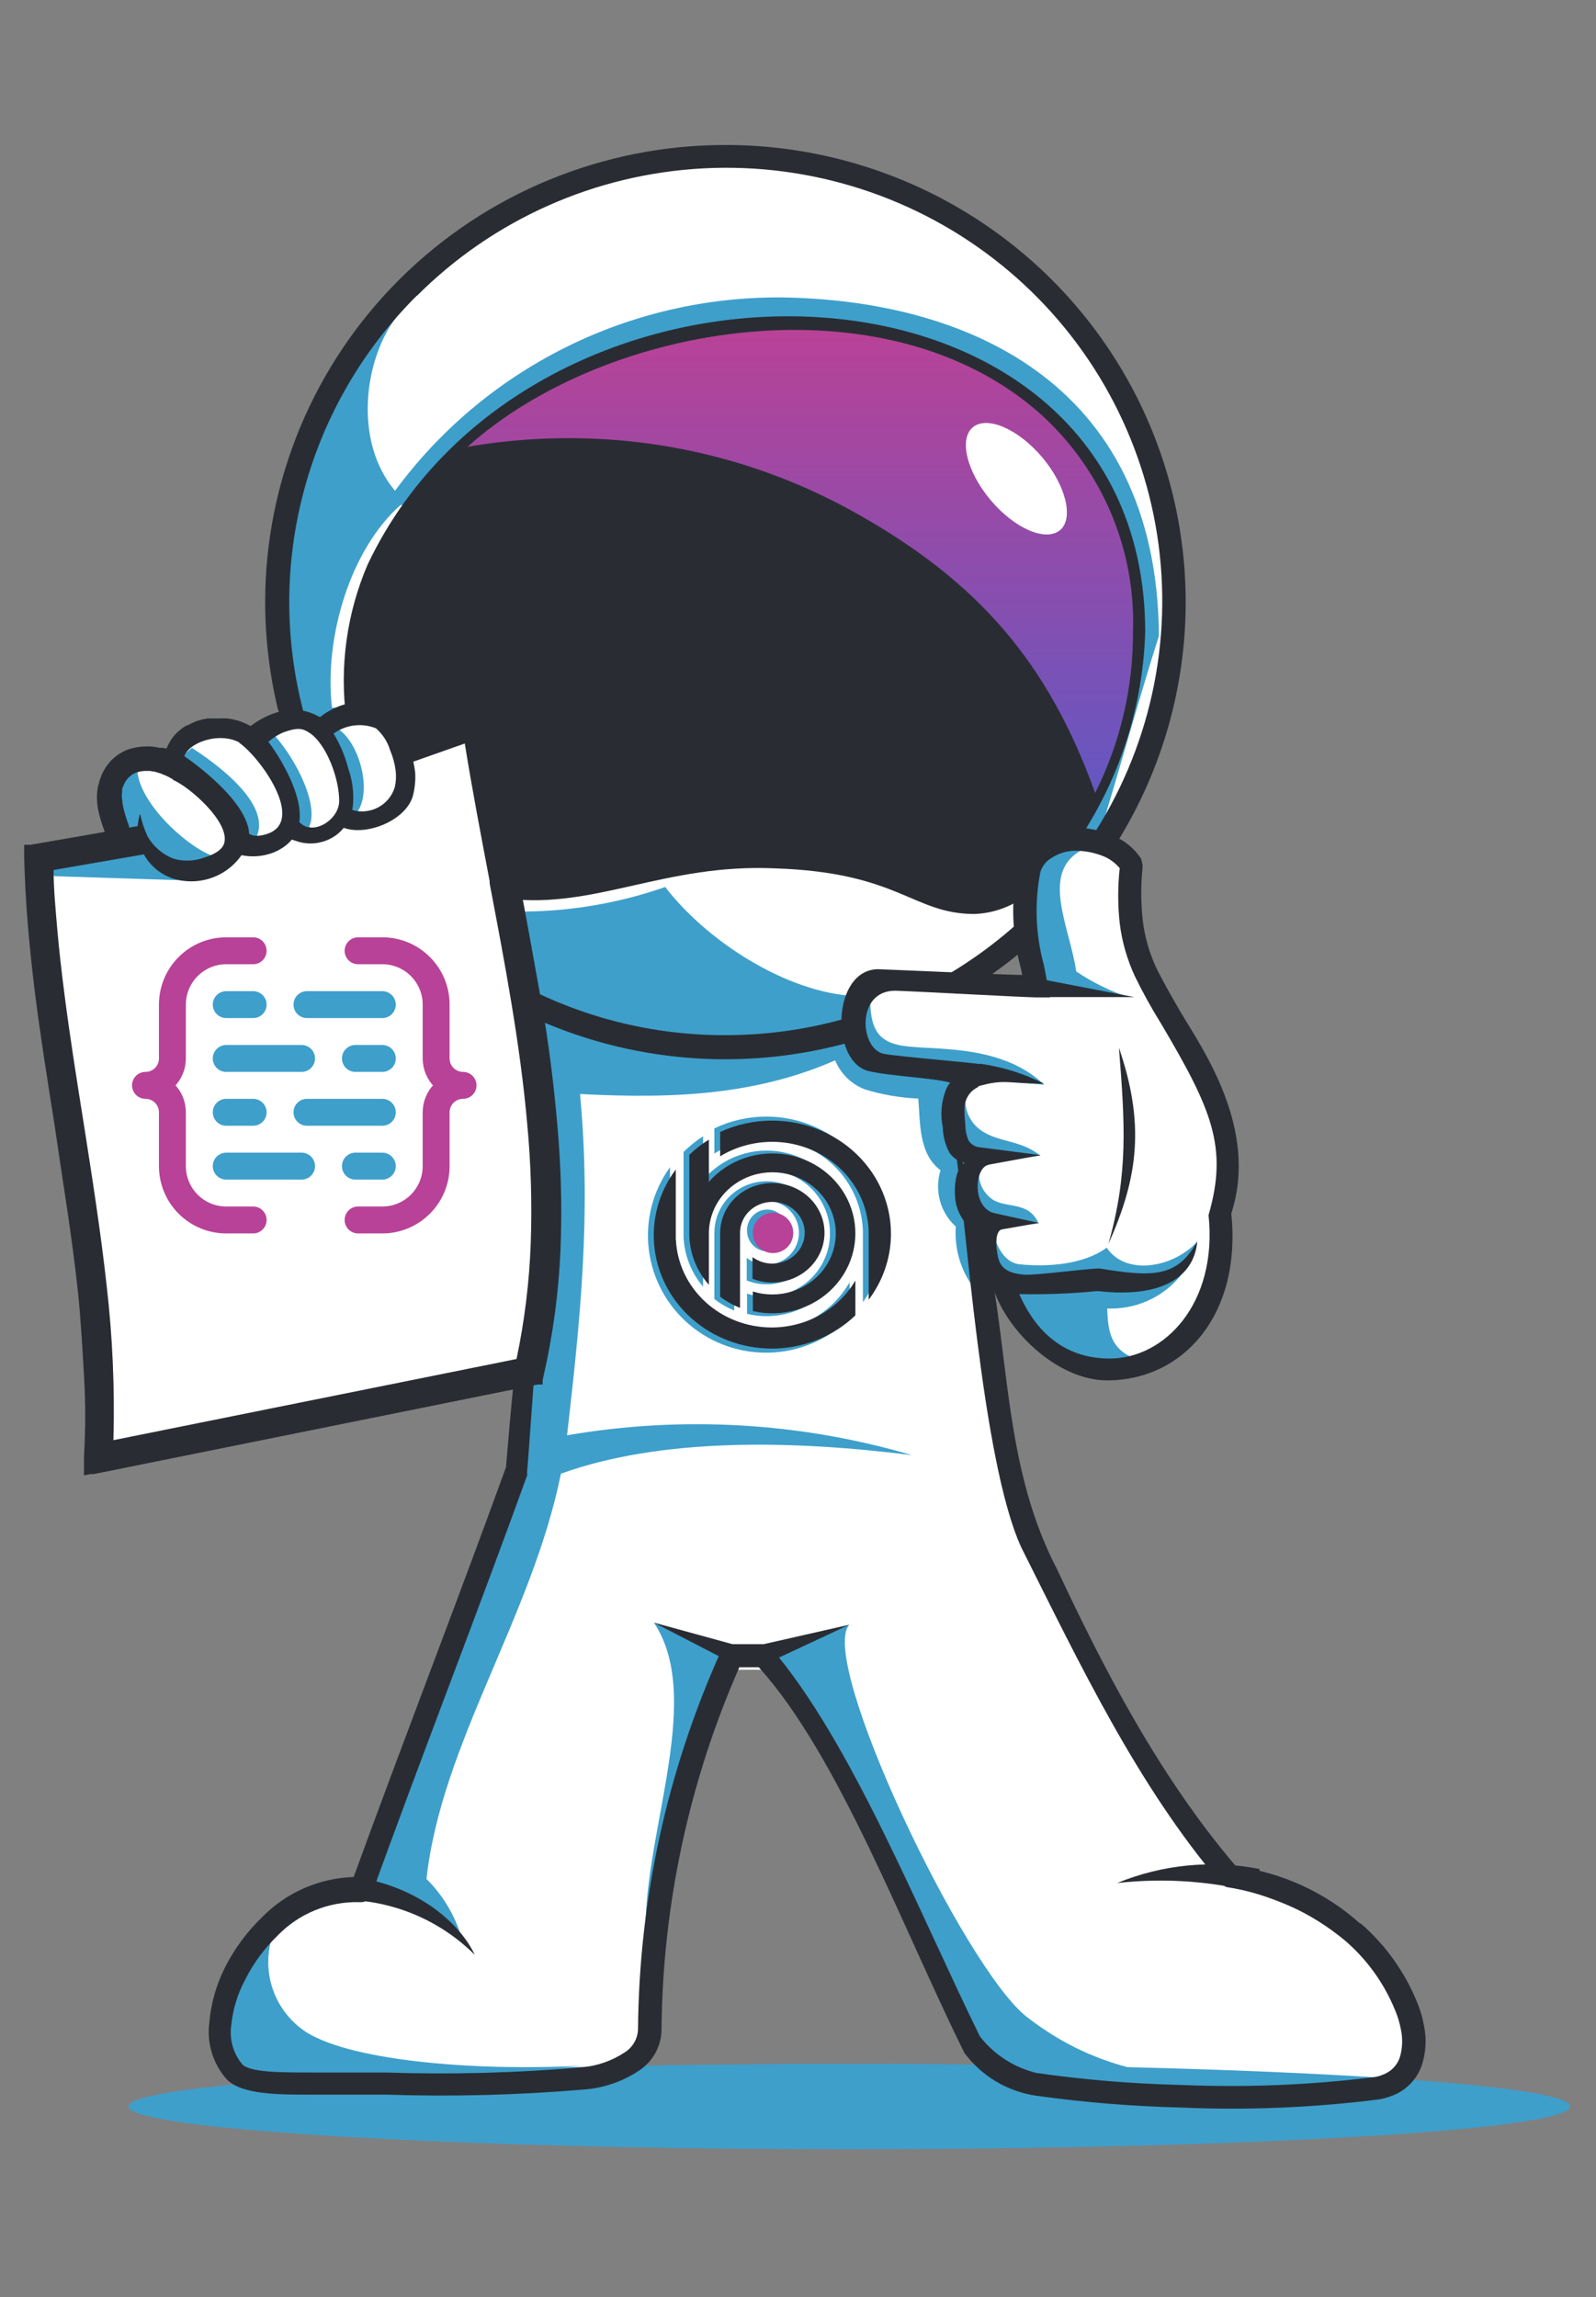 <svg width="278" height="400" viewBox="0 0 278 400" fill="none" xmlns="http://www.w3.org/2000/svg">
<rect x="0" y="0" width="278" height="400" fill="#808080" stroke="none"/>
<path d="M91.659 240.429C96.642 221.693 93.735 190.101 91.659 176.646C124.546 187.609 143.067 183.374 148.216 179.885C148.814 184.071 151.953 185.948 153.448 186.363L167.899 188.606C162.318 196.18 166.736 201.894 169.643 203.804C165.856 204.601 168.895 211.611 170.889 215.016C170.49 237.738 176.868 261.358 180.107 270.327C186.884 289.263 204.856 316.752 212.995 328.13C231.532 332.515 240.485 341.418 242.644 345.322C250.218 355.288 245.8 362.43 242.644 364.755C230.884 368.542 201.7 367.33 188.578 366.25C173.629 365.852 168.397 358.61 167.65 355.038C153.498 320.357 138.997 297.734 133.516 290.758H127.536C117.172 309.095 113.418 341.252 112.836 355.038C112.637 364.407 100.794 365.42 94.898 364.755H44.818C34.055 361.168 38.506 348.976 42.078 343.328C48.655 331.967 58.937 330.123 63.255 330.622L90.164 255.876L91.659 240.429Z" fill="white"/>
<path d="M133.64 217.895C135.588 217.895 137.167 216.268 137.167 214.26C137.167 212.252 135.588 210.625 133.64 210.625C131.692 210.625 130.112 212.252 130.112 214.26C130.112 216.268 131.692 217.895 133.64 217.895Z" fill="#3E9FCB"/>
<path d="M133.481 194.438C130.346 194.435 127.251 195.136 124.433 196.489V200.87C126.944 199.29 129.836 198.395 132.813 198.278C135.791 198.161 138.746 198.825 141.377 200.203C144.009 201.581 146.221 203.623 147.789 206.121C149.358 208.618 150.225 211.482 150.302 214.418V214.418V226.741C152.522 223.692 153.845 220.098 154.127 216.355C154.408 212.612 153.638 208.864 151.899 205.525C150.16 202.186 147.521 199.385 144.272 197.428C141.022 195.472 137.288 194.437 133.481 194.438V194.438Z" fill="#3E9FCB"/>
<path d="M133.413 231.745C129.119 231.744 124.99 230.103 121.882 227.161C118.774 224.219 116.927 220.201 116.723 215.943H116.704V203.248C113.699 207.417 112.383 212.557 113.019 217.644C113.654 222.732 116.194 227.397 120.134 230.711C124.074 234.025 129.126 235.747 134.286 235.534C139.445 235.321 144.335 233.189 147.985 229.562V223.278C146.532 225.847 144.416 227.985 141.856 229.473C139.295 230.961 136.381 231.745 133.413 231.745Z" fill="#3E9FCB"/>
<path d="M133.53 220.226C132.274 220.227 131.054 219.812 130.065 219.047V222.971C131.868 223.703 133.861 223.844 135.75 223.372C137.64 222.901 139.326 221.842 140.56 220.353C141.794 218.863 142.51 217.021 142.603 215.099C142.696 213.177 142.161 211.276 141.077 209.677C139.993 208.078 138.417 206.866 136.581 206.218C134.746 205.571 132.748 205.523 130.883 206.082C129.018 206.641 127.384 207.777 126.223 209.322C125.062 210.867 124.434 212.74 124.433 214.665V226.204C125.49 227.025 126.655 227.7 127.898 228.21V214.659C127.898 213.559 128.228 212.484 128.847 211.57C129.466 210.655 130.346 209.942 131.375 209.521C132.404 209.101 133.537 208.99 134.629 209.205C135.722 209.42 136.725 209.949 137.513 210.727C138.301 211.505 138.837 212.496 139.055 213.574C139.272 214.653 139.16 215.771 138.734 216.787C138.308 217.804 137.586 218.672 136.66 219.283C135.733 219.894 134.644 220.22 133.53 220.22V220.226Z" fill="#3E9FCB"/>
<path d="M122.469 224.058V214.77C122.47 212.444 123.209 210.178 124.58 208.297C125.952 206.416 127.886 205.015 130.104 204.296C132.323 203.578 134.713 203.577 136.932 204.295C139.151 205.013 141.085 206.413 142.457 208.293C143.829 210.174 144.57 212.44 144.572 214.766C144.574 217.091 143.838 219.358 142.468 221.241C141.099 223.125 139.168 224.528 136.95 225.249C134.732 225.971 132.342 225.975 130.123 225.26V228.783C132.626 229.388 135.245 229.314 137.711 228.571C140.176 227.828 142.397 226.442 144.145 224.556C145.893 222.67 147.104 220.353 147.653 217.844C148.202 215.335 148.068 212.726 147.267 210.285C146.465 207.845 145.025 205.663 143.093 203.963C141.162 202.264 138.811 201.11 136.283 200.621C133.755 200.131 131.141 200.323 128.713 201.178C126.284 202.033 124.128 203.519 122.469 205.482V200.773V197.863C121.237 198.654 120.095 199.573 119.061 200.607V215.203C119.157 218.454 120.359 221.577 122.469 224.058V224.058Z" fill="#3E9FCB"/>
<path d="M134.648 218.205C136.597 218.205 138.176 216.634 138.176 214.695C138.176 212.757 136.597 211.186 134.648 211.186C132.7 211.186 131.121 212.757 131.121 214.695C131.121 216.634 132.7 218.205 134.648 218.205Z" fill="#B84297"/>
<path d="M134.489 195.139C131.354 195.136 128.259 195.813 125.44 197.12V201.35C127.952 199.824 130.844 198.96 133.821 198.847C136.798 198.733 139.754 199.375 142.385 200.705C145.016 202.036 147.229 204.008 148.797 206.419C150.365 208.831 151.232 211.595 151.31 214.43V214.43V226.329C153.529 223.384 154.853 219.914 155.135 216.3C155.416 212.686 154.645 209.068 152.907 205.844C151.168 202.62 148.529 199.915 145.279 198.026C142.03 196.138 138.296 195.138 134.489 195.139V195.139Z" fill="#292D33"/>
<path d="M134.422 231.159C130.128 231.158 125.999 229.574 122.891 226.733C119.783 223.892 117.936 220.013 117.732 215.902H117.712V203.645C114.707 207.67 113.392 212.632 114.028 217.545C114.663 222.457 117.203 226.961 121.143 230.161C125.083 233.361 130.135 235.023 135.294 234.818C140.454 234.612 145.344 232.554 148.994 229.051V222.984C147.541 225.464 145.425 227.529 142.864 228.965C140.303 230.402 137.39 231.159 134.422 231.159Z" fill="#292D33"/>
<path d="M134.538 220.037C133.282 220.038 132.062 219.637 131.073 218.899V222.688C132.876 223.395 134.869 223.53 136.758 223.075C138.648 222.62 140.334 221.598 141.568 220.16C142.802 218.722 143.518 216.943 143.611 215.088C143.704 213.232 143.169 211.396 142.085 209.853C141.001 208.309 139.425 207.138 137.589 206.513C135.754 205.888 133.756 205.842 131.891 206.381C130.026 206.921 128.392 208.017 127.231 209.509C126.069 211.002 125.442 212.81 125.44 214.668V225.809C126.497 226.603 127.663 227.254 128.906 227.746V214.663C128.906 213.601 129.236 212.563 129.855 211.68C130.474 210.797 131.353 210.108 132.383 209.702C133.412 209.296 134.544 209.189 135.637 209.397C136.73 209.604 137.733 210.115 138.521 210.866C139.309 211.617 139.845 212.574 140.062 213.615C140.28 214.657 140.168 215.736 139.742 216.717C139.316 217.699 138.594 218.537 137.667 219.127C136.741 219.717 135.652 220.032 134.538 220.032V220.037Z" fill="#292D33"/>
<path d="M123.478 223.737V214.769C123.479 212.524 124.219 210.336 125.59 208.519C126.962 206.703 128.895 205.351 131.114 204.657C133.333 203.963 135.723 203.962 137.941 204.655C140.16 205.349 142.095 206.7 143.467 208.516C144.839 210.332 145.579 212.519 145.581 214.765C145.583 217.011 144.847 219.199 143.478 221.017C142.109 222.836 140.177 224.19 137.96 224.887C135.742 225.584 133.352 225.588 131.132 224.897V228.299C133.636 228.883 136.255 228.812 138.72 228.094C141.186 227.377 143.407 226.038 145.155 224.217C146.903 222.397 148.114 220.159 148.663 217.737C149.211 215.315 149.078 212.795 148.277 210.439C147.475 208.083 146.034 205.976 144.103 204.335C142.172 202.695 139.821 201.58 137.293 201.108C134.765 200.635 132.151 200.821 129.722 201.646C127.294 202.471 125.138 203.906 123.478 205.801V201.254V198.445C122.247 199.208 121.105 200.097 120.07 201.094V215.187C120.167 218.326 121.369 221.341 123.478 223.737V223.737Z" fill="#292D33"/>
<path d="M168.895 202.81C164.709 198.225 167.151 191.266 168.895 188.359L149.96 184.871C147.368 175.104 151.039 172.164 153.199 171.915H180.107C176.718 162.946 178.695 154.392 180.107 151.236C186.684 142.864 193.644 147.747 196.302 151.236C195.903 159.607 198.295 167.513 199.541 170.42L212.247 194.09C215.237 200.667 213.493 209.122 212.247 212.527C214.44 228.472 204.69 236.777 199.541 238.937C187.183 244.119 178.114 233.123 175.124 226.977C170.539 222.393 170.39 216.928 170.888 214.769C167.101 213.573 167.981 206.298 168.895 202.81Z" fill="white"/>
<path d="M13.425 204.303C16.415 220.05 16.996 245.579 16.913 256.376L92.904 239.932C97.489 226.777 94.814 192.593 92.904 177.146C124.198 187.311 142.984 182.71 148.465 179.139C148.664 173.16 151.372 171.831 152.701 171.914H167.4L178.612 164.439C177.616 158.659 179.027 153.726 179.858 151.982C181.054 145.803 188.661 146.584 192.316 147.746C195.305 144.358 201.202 128.396 203.776 120.838C207.564 86.356 195.554 65.609 189.077 59.547C168.547 30.446 138.333 26.161 125.792 27.656C99.881 24.666 75.796 44.183 66.993 54.315C56.229 64.281 50.383 86.206 48.805 95.923C47.409 102.501 49.386 118.43 50.549 125.572C48.157 126.17 45.732 128.811 44.818 130.057C43.024 127.665 38.59 127.399 36.596 127.565C32.012 128.163 30.035 131.967 29.62 133.794C27.029 132 23.059 133.212 21.398 134.043C16.814 135.239 19.488 143.677 21.398 147.746L6.947 150.487C6.449 154.972 9.688 184.621 13.425 204.303Z" fill="white"/>
<path fill-rule="evenodd" clip-rule="evenodd" d="M147.928 374.255C217.051 374.255 273.492 370.9 273.492 366.807C273.492 362.713 217.104 359.385 147.928 359.385C78.752 359.385 22.364 362.792 22.364 366.807C22.364 370.821 78.779 374.255 147.928 374.255Z" fill="#3E9FCB"/>
<path fill-rule="evenodd" clip-rule="evenodd" d="M187.94 146.211C187.94 146.871 187.94 147.532 188.073 148.218C181.267 152.286 186.398 161.636 187.461 169.163C190.019 170.881 192.777 172.282 195.676 173.336C185.467 172.412 166.246 171.302 155.558 171.038L150.082 173.891L151.597 174.815C151.73 179.305 153.192 181.154 156.303 181.92C161.168 183.135 173.902 181.234 181.878 188.893L171.563 187.942L167.575 190.372C167.788 190.821 167.974 191.27 168.16 191.719C168.172 192.712 168.419 193.689 168.881 194.569C169.343 195.45 170.006 196.211 170.819 196.79C173.796 198.956 177.757 198.454 181.214 201.227L172.228 202.443L170.101 203.605L170.5 204.608C170.537 205.399 170.746 206.172 171.113 206.874C171.48 207.576 171.997 208.191 172.626 208.676C174.993 210.577 179.166 208.966 180.895 213.034L174.168 213.615L172.414 215.411L173.504 216.282C174.408 218.475 175.737 219.98 177.651 220.165C182.623 220.667 188.844 220.165 192.778 217.26C196.075 222.225 204.343 220.773 208.49 216.256C207.507 218.237 206.55 220.218 205.593 222.199C204.057 224.058 202.106 225.536 199.896 226.517C197.686 227.498 195.277 227.955 192.858 227.851C192.991 231.311 193.257 234.401 196.819 236.197L193.337 238.838L184.803 235.827L178.076 230.545L174.78 223.229C172.866 222.912 171.084 223.916 169.144 223.599C167.169 220.645 166.235 217.125 166.485 213.588C165.153 212.373 164.196 210.807 163.725 209.072C163.254 207.337 163.29 205.505 163.826 203.789C159.945 200.858 160.317 195.364 159.945 191.297C156.777 191.167 153.64 190.625 150.614 189.685C149.46 189.239 148.41 188.563 147.528 187.701C146.646 186.838 145.95 185.806 145.482 184.667C146.307 182.581 147.157 180.494 147.981 178.434C148.354 176.427 148.699 174.419 149.045 172.412L153.857 169.374L180.443 170.22L178.768 157.014C179.034 154.901 179.273 152.788 179.512 150.701L183.447 147.426L187.94 146.211Z" fill="#3E9FCB"/>
<path fill-rule="evenodd" clip-rule="evenodd" d="M183.26 146.214H191.236C194.772 134.962 198.281 121.968 201.87 110.716C201.551 66.185 167.707 52.187 136.017 51.79C122.931 51.715 110.014 54.729 98.329 60.584C86.644 66.438 76.527 74.966 68.809 85.466C61.444 76.724 63.492 62.382 69.101 55.145C46.477 68.166 45.041 110.003 53.15 125.745L54.266 127.039L60.275 125.137H65.911L70.191 130.261L82.128 123.5C84.875 137.973 87.623 152.438 90.37 166.895C90.822 169.536 91.3 172.177 91.752 174.818C112.409 184.3 148.433 185.515 150.028 173.471C138.383 173.471 123.735 164.65 115.865 154.455C108.021 157.199 99.776 158.644 91.46 158.733C88.801 159.235 87.047 154.296 91.46 153.108C95.66 148.459 105.603 143.89 104.433 143.124C100.02 137.841 93.799 118.376 83.511 115.734C74.578 113.436 64.901 123.658 57.829 123.235C56.42 111.139 60.966 95.688 69.792 87.922C100.446 94.261 124.639 106.068 155.292 112.406L183.26 146.214Z" fill="#3E9FCB"/>
<path fill-rule="evenodd" clip-rule="evenodd" d="M27.682 149.961L34.222 153.369L9.498 152.576L7.185 150.146L25.236 146.211L27.682 149.961Z" fill="#3E9FCB"/>
<path fill-rule="evenodd" clip-rule="evenodd" d="M44.749 337.092L47.195 338.016C46.428 340.964 46.608 344.076 47.709 346.918C48.81 349.759 50.777 352.187 53.336 353.863C61.764 359.146 84.361 360.651 101.429 359.701L77.077 362.051L50.225 362.421L40.814 361.365C39.83 358.723 38.873 356.082 37.89 353.441L41 342.48L44.749 337.092Z" fill="#3E9FCB"/>
<path fill-rule="evenodd" clip-rule="evenodd" d="M126.314 182.477L148.646 179.599V182.425L149.736 182.583C134.157 190.824 117.833 191.378 101.031 190.507C103.025 211.636 101.031 230.125 98.772 249.934C118.801 246.483 139.361 247.667 158.855 253.394C137.985 250.753 115.148 250.33 97.708 256.616C92.63 281.629 76.865 303.657 74.286 327.19C77.009 329.887 79.041 333.193 80.215 336.83L70.032 331.099L63.227 328.616C72.088 304.158 80.95 279.71 89.812 255.269L91.567 238.973L95.635 220.168L92.976 183.323C92.577 180.681 92.152 177.829 91.726 175.082L101.988 178.436L126.314 182.477Z" fill="#3E9FCB"/>
<path fill-rule="evenodd" clip-rule="evenodd" d="M125.756 287.411L113.898 282.551C122.353 295.202 112.941 317.204 112.463 334.53L126.819 289.233L125.756 287.411Z" fill="#3E9FCB"/>
<path fill-rule="evenodd" clip-rule="evenodd" d="M135.327 286.912L147.928 282.924C142.398 289.104 167.921 342.747 178.9 351.252C191.529 361.025 203.545 361.817 218.965 363.058L185.813 363.93L170.473 356.667L154.016 322.542C148.488 310.889 141.977 299.721 134.556 289.157C134.822 288.418 135.061 287.678 135.327 286.912Z" fill="#3E9FCB"/>
<path fill-rule="evenodd" clip-rule="evenodd" d="M89.439 241.008C89.014 245.049 88.456 251.573 88.137 255.482C83.936 267.104 79.31 279.385 74.684 291.693C70.058 304.001 65.459 316.23 61.604 326.848C55.575 327.041 49.857 329.55 45.653 333.847C43.038 336.369 40.864 339.306 39.219 342.537C37.685 345.564 36.746 348.854 36.454 352.23C36.227 353.998 36.382 355.794 36.909 357.497C37.436 359.201 38.324 360.773 39.512 362.108C42.17 364.749 48.338 364.749 54.293 364.749H56.394C60.514 364.749 63.864 364.749 67.24 364.749C78.769 365.129 90.309 364.829 101.802 363.851C105.228 363.585 108.526 362.438 111.373 360.523C112.571 359.726 113.551 358.644 114.224 357.376C114.897 356.108 115.242 354.694 115.227 353.26C115.44 331.588 120.051 310.18 128.786 290.32H132.163C146.093 305.692 157.366 336.092 167.973 357.46C169.455 359.464 171.322 361.157 173.467 362.441C175.612 363.724 177.992 364.571 180.469 364.934C188.832 366.102 197.256 366.79 205.698 366.994C217.239 367.501 228.801 367.024 240.26 365.568C241.098 365.417 241.918 365.178 242.706 364.855C243.868 364.382 244.915 363.665 245.773 362.754C246.631 361.842 247.28 360.757 247.677 359.573C248.394 357.335 248.513 354.95 248.023 352.653C247.754 351.182 247.317 349.746 246.72 348.374C244.578 343.22 241.266 338.629 237.043 334.956H236.91C230.892 329.551 223.364 326.088 215.322 325.025C201.79 309.178 192.007 290.082 184.164 273.337C172.068 250.147 177.518 225.135 166.245 198.881C168.186 210.925 170.898 254.479 177.943 269.56C188.125 289.844 198.068 310.816 212.664 327.984C212.664 327.984 213.488 328.565 213.568 328.591C221.211 329.763 228.384 332.997 234.305 337.941V337.941C238.09 341.2 241.05 345.299 242.945 349.906C243.427 351.016 243.784 352.177 244.008 353.366C244.365 354.993 244.301 356.683 243.822 358.278C243.599 358.939 243.233 359.543 242.751 360.049C242.269 360.556 241.682 360.952 241.031 361.21C240.523 361.438 239.986 361.598 239.436 361.686C228.239 363.081 216.945 363.54 205.672 363.059C197.254 362.861 188.856 362.165 180.522 360.972C176.613 360.016 173.146 357.772 170.685 354.607C160.051 332.976 148.273 303.262 134.396 287.071C134.209 286.851 133.977 286.674 133.716 286.551C133.455 286.428 133.17 286.362 132.88 286.358H127.377C127.003 286.362 126.637 286.471 126.322 286.672C126.007 286.873 125.756 287.157 125.596 287.494C116.251 308.206 111.327 330.616 111.133 353.313C111.117 354.118 110.903 354.908 110.509 355.612C110.115 356.317 109.553 356.915 108.874 357.354C106.608 358.866 103.99 359.775 101.27 359.995C89.92 360.974 78.52 361.274 67.134 360.893C63.146 360.893 59.158 360.893 56.234 360.893H54.107C49.003 360.893 43.659 360.893 42.223 359.493C41.433 358.553 40.851 357.458 40.517 356.279C40.182 355.1 40.102 353.864 40.283 352.653C40.566 349.881 41.388 347.19 42.702 344.729C44.129 341.89 46.025 339.31 48.311 337.096C50.154 335.176 52.381 333.662 54.849 332.652C57.318 331.642 59.972 331.158 62.641 331.232C63.082 331.276 63.526 331.173 63.901 330.939C64.277 330.704 64.563 330.352 64.715 329.938C68.915 318.238 73.594 305.85 78.247 293.463C83.059 280.679 87.871 267.869 91.805 256.961C91.833 256.786 91.833 256.608 91.805 256.433C92.071 253.448 92.55 246.238 92.975 240.586L89.439 241.008Z" fill="#292D33"/>
<path fill-rule="evenodd" clip-rule="evenodd" d="M127.563 286.301H133.04L147.928 282.921L132.216 290.263H128.813L113.898 282.551L127.563 286.301Z" fill="#292D33"/>
<path fill-rule="evenodd" clip-rule="evenodd" d="M61.605 326.848L60.648 330.836C68.96 331.137 76.848 334.564 82.714 340.424C79.656 334.032 71.627 328.142 61.605 326.848Z" fill="#292D33"/>
<path fill-rule="evenodd" clip-rule="evenodd" d="M219.364 325.448C219.603 326.953 219.869 328.432 220.108 329.911C211.811 327.613 203.144 326.931 194.586 327.904C202.422 324.679 211.041 323.825 219.364 325.448V325.448Z" fill="#292D33"/>
<path fill-rule="evenodd" clip-rule="evenodd" d="M71.973 140.456L71.415 137.947L71.84 135.57L71.229 132.849L68.517 131.132L63.758 124.582L59.664 124.529L56.341 127.118L53.204 125.85L48.285 125.823L43.686 129.204L38.103 126.88L32.015 128.887L30.021 133.43L24.252 132.374L21.035 133.166L18.775 137.63L20.37 145.765L20.158 147.059L25.05 146.214L25.794 145.976L27.602 149.198L33.318 151.575L40.655 146.98L43.899 147.693L48.365 145.474L50.944 142.516L55.331 143.784L60.541 142.146L61.552 142.674L67.932 142.463L71.973 140.456Z" fill="white"/>
<path fill-rule="evenodd" clip-rule="evenodd" d="M20.663 133.878L20.025 135.172L19.095 139.319C19.706 141.96 20.291 144.39 20.876 146.925L25.023 146.212L25.794 145.948L27.602 149.197L33.318 151.574L41.294 146.608L43.952 147.691L48.445 145.473L50.918 143.228L54.932 145.869C56.74 144.469 55.118 144.786 53.842 143.994C55.544 140.349 51.875 132.584 47.648 127.856C46.185 128.199 46.425 127.856 44.989 128.252C44.989 128.78 44.989 129.335 45.122 129.863L49.349 138.975C49.349 140.454 49.349 141.907 49.535 143.386L46.531 146.397C45.6 146.397 45.228 146.397 44.325 146.397C47.674 141.115 39.885 134.406 33.424 130.233L30.526 132.61C31.324 133.904 32.148 135.251 32.972 136.493L39.566 142.911C39.938 144.02 40.283 145.129 40.629 146.239L38.928 148.537L36.801 148.959C31.909 146.978 23.907 139.345 23.907 133.772L20.796 133.904L20.663 133.878ZM59.877 142.33L60.276 137.285C58.761 134.195 57.245 131.104 55.703 128.014C56.102 127.143 56.474 126.245 56.846 125.373C58.282 125.373 57.032 126.72 58.468 126.694C62.536 128.78 65.141 138.13 61.924 141.801C61.924 142.171 62.509 143.228 62.429 143.598L59.877 142.33Z" fill="#3E9FCB"/>
<path fill-rule="evenodd" clip-rule="evenodd" d="M80.959 129.47L70.325 133.22L68.463 128.492L82.288 123.712L83.777 123.183L84.202 123.025L85.186 122.682L85.319 123.712V124.161L85.558 125.719C85.877 127.99 86.249 130.236 86.621 132.481C86.994 134.726 87.419 137.076 87.791 139.189C88.536 143.257 89.36 147.562 90.184 151.867L90.317 152.659C91.699 159.896 92.975 167.107 94.278 174.318C95.581 181.528 96.458 188.791 97.096 196.028C97.738 203.247 97.916 210.498 97.628 217.739C97.31 225.066 96.331 232.35 94.704 239.503L94.517 240.322V240.533V241.088H93.959H93.72L92.896 241.246L17.871 256.38L16.196 256.697H15.744L14.628 256.908V255.799V255.324V253.66C14.893 248.958 14.92 244.204 14.628 239.476C14.335 234.749 14.096 229.942 13.591 225.108C12.581 215.494 10.932 205.801 9.523 196.055C8.274 188.131 7.024 180.366 6.067 172.733C5.588 168.824 5.163 164.809 4.844 161.006C4.525 157.202 4.312 153.082 4.206 149.279V147.113H4.95H5.243L6.359 146.928L24.384 143.785H24.517L25.182 146.294C26.113 146.532 27.336 148.117 26.565 148.592H26.113L9.337 151.497C9.337 154.878 9.683 158.312 9.975 161.772C10.268 165.232 10.72 169.167 11.198 172.891C12.155 180.392 13.351 187.92 14.548 195.421C16.037 204.903 17.525 214.358 18.562 223.735C19.608 232.71 20.008 241.749 19.759 250.781L89.971 236.65C91.37 230.024 92.197 223.29 92.444 216.524C92.691 209.581 92.486 202.629 91.832 195.711C90.609 181.766 87.951 167.82 85.292 153.848V153.452C83.777 145.449 82.235 137.446 80.959 129.47Z" fill="#292D33"/>
<path fill-rule="evenodd" clip-rule="evenodd" d="M57.75 142.857C58.398 143.462 59.168 143.921 60.01 144.204C64.025 145.551 70.644 142.831 71.894 138.684C72.256 137.333 72.399 135.933 72.319 134.537C71.851 130.699 70.365 127.053 68.012 123.972C64.663 121.041 59.159 122.097 55.756 124.871L55.358 124.686C54.526 124.235 53.629 123.915 52.699 123.735C51.755 123.603 50.798 123.603 49.854 123.735C48.844 123.846 47.857 124.114 46.93 124.527C45.881 124.958 44.889 125.517 43.979 126.191L43.633 126.429L43.288 126.244C42.97 126.072 42.642 125.922 42.304 125.795C41.96 125.644 41.604 125.521 41.241 125.425C40.724 125.292 40.2 125.186 39.672 125.108C39.132 125.069 38.59 125.069 38.05 125.108H37.333H36.721H36.11L35.179 125.293L34.275 125.557L33.345 125.953L32.627 126.323H32.467L31.67 126.851L30.952 127.459C30.684 127.704 30.435 127.969 30.208 128.251V128.251C29.998 128.522 29.802 128.805 29.623 129.096C29.542 129.223 29.47 129.355 29.41 129.493C29.332 129.607 29.27 129.732 29.224 129.862L28.985 130.364L28.453 130.232H28.16H27.868C27.394 130.127 26.915 130.048 26.432 129.994C25.972 129.968 25.51 129.968 25.05 129.994C24.594 130.005 24.14 130.058 23.694 130.153C23.262 130.227 22.835 130.333 22.418 130.47C21.965 130.629 21.528 130.833 21.115 131.077C20.697 131.308 20.305 131.582 19.945 131.896L19.759 132.055C19.46 132.304 19.193 132.587 18.962 132.9C18.648 133.268 18.372 133.666 18.138 134.088V134.088C18.007 134.3 17.892 134.521 17.792 134.749L17.526 135.409L17.287 136.096C17.287 136.36 17.154 136.598 17.101 136.835C16.939 137.554 16.868 138.291 16.888 139.027C16.902 139.746 16.982 140.462 17.127 141.167C17.351 142.189 17.644 143.195 18.005 144.178L18.35 145.181V145.419V145.895L18.164 146.291L18.005 146.687L17.819 147.11L17.42 148.14L18.51 147.955L21.966 147.374H22.285L22.418 147.083L22.578 146.766L22.95 146V145.763L22.764 145.208V144.917L22.471 144.125V143.834C22.075 142.8 21.746 141.742 21.488 140.665V140.665C21.381 140.195 21.31 139.719 21.275 139.239C21.194 138.784 21.194 138.32 21.275 137.865C21.275 137.707 21.275 137.575 21.275 137.416L21.434 136.967L21.594 136.597L21.78 136.228C21.888 136.018 22.022 135.823 22.179 135.647C22.317 135.469 22.478 135.309 22.657 135.171C22.817 135.018 22.996 134.885 23.189 134.775C23.385 134.67 23.589 134.581 23.8 134.511C24.272 134.352 24.765 134.263 25.263 134.247H26.087L26.938 134.379L27.576 134.564C27.805 134.619 28.028 134.699 28.24 134.801L28.905 135.066L29.57 135.409L31.776 136.624L32.707 137.152V133.534C32.707 133.243 31.883 132.741 31.936 132.477C31.936 129.519 38.157 127.195 41.852 129.387L45.84 130.047L46.212 129.651C46.591 129.294 46.99 128.958 47.408 128.647C47.973 128.235 48.579 127.881 49.216 127.591C52.088 126.508 52.832 126.957 53.869 127.591C58.016 129.915 57.644 129.44 57.165 128.727C57.453 128.339 57.793 127.993 58.176 127.697C59.221 126.95 60.44 126.479 61.718 126.327C62.997 126.174 64.293 126.346 65.487 126.825C66.656 127.846 67.513 129.173 67.959 130.655C68.433 131.778 68.755 132.96 68.916 134.168C69.035 135.147 68.981 136.139 68.757 137.099C68.529 137.844 68.156 138.536 67.658 139.137C67.16 139.738 66.548 140.236 65.857 140.601C65.165 140.967 64.408 141.193 63.628 141.268C62.848 141.342 62.062 141.263 61.313 141.035V141.035C60.82 140.9 60.353 140.686 59.93 140.401V142.857H57.75Z" fill="#292D33"/>
<path fill-rule="evenodd" clip-rule="evenodd" d="M45.547 127.567L46.025 128.227C47.864 130.539 49.409 133.067 50.624 135.754V135.754C51.821 138.607 54.639 145.448 47.753 148.406C45.392 149.356 42.751 149.356 40.389 148.406L39.166 147.93L39.671 146.716L40.602 144.523L41.187 143.097L42.489 143.942C42.915 145.342 44.244 146.002 46.61 145.184C53.203 142.912 45.414 131.977 41.665 129.336L43.499 127.382L44.563 126.246L45.547 127.567Z" fill="#292D33"/>
<path fill-rule="evenodd" clip-rule="evenodd" d="M31.776 131.449C36.667 134.777 45.387 142.173 42.995 147.297C41.909 149.658 39.986 151.539 37.593 152.581C35.2 153.624 32.505 153.755 30.021 152.949C27.787 152.179 25.948 150.568 24.898 148.464C23.849 146.359 23.674 143.929 24.411 141.697C24.685 143.065 25.122 144.395 25.714 145.659C26.736 147.433 28.341 148.804 30.26 149.542C32.01 150.032 33.872 149.958 35.577 149.33C36.933 148.908 38.768 148.142 39.087 146.689C39.911 143.071 33.052 137.049 30.101 135.781L31.776 131.449Z" fill="#292D33"/>
<path fill-rule="evenodd" clip-rule="evenodd" d="M60.673 133.854C61.401 135.921 61.673 138.119 61.471 140.299C61.326 141.757 60.741 143.138 59.792 144.26C58.843 145.382 57.575 146.193 56.154 146.585C54.607 147.033 52.955 146.968 51.448 146.4C50.871 146.243 50.317 146.012 49.8 145.714L51.528 142.174C53.362 146.242 59.025 143.178 59.078 139.533C59.131 135.888 57.031 129.629 53.761 127.489L54.08 127.225L55.861 125.746L56.393 125.297C58.422 127.811 59.882 130.73 60.673 133.854V133.854Z" fill="#292D33"/>
<path fill-rule="evenodd" clip-rule="evenodd" d="M151.33 186.519C144.657 184.96 144.843 169.034 152.819 168.77C153.723 168.77 176.932 169.826 178.049 169.773L177.836 168.691C176.26 162.899 176.06 156.823 177.251 150.942C177.788 148.915 179.08 147.168 180.867 146.055C182.722 144.834 184.89 144.165 187.115 144.127C189.457 144.115 191.776 144.592 193.92 145.527C195.892 146.357 197.574 147.744 198.759 149.515L199.051 150.757C198.705 153.908 198.705 157.087 199.051 160.239C199.378 163.033 200.141 165.759 201.311 168.321C202.587 170.962 204.129 173.603 205.645 176.244C209.473 182.663 219.283 196.582 214.471 211.32C216.306 228.884 206.15 240.373 192.83 240.373C184.004 240.373 174.859 231.314 172.838 223.707L176.64 222.994C178.979 229.888 183.845 236.57 193.309 236.57C202.774 236.57 212.132 227.061 210.51 211.584C213.966 199.725 211.015 193.095 202.242 178.252C200.587 175.592 199.07 172.85 197.696 170.038C196.329 167.104 195.432 163.976 195.037 160.767C194.689 157.58 194.689 154.366 195.037 151.179C194.315 150.319 193.406 149.632 192.379 149.172C190.739 148.482 188.975 148.131 187.194 148.142C185.753 148.173 184.351 148.612 183.153 149.41C182.213 149.95 181.518 150.83 181.213 151.866C180.17 157.23 180.379 162.759 181.824 168.03C182.063 169.245 182.303 170.434 182.462 171.411L182.861 173.682H180.548C178.607 173.682 157.498 172.52 155.903 172.52C149.044 172.52 149.762 182.715 153.962 183.508C156.754 184.036 170.206 185.092 170.764 185.33L170.392 189.292C169.486 189.694 168.765 190.42 168.372 191.326C167.946 192.277 167.893 192.91 168.159 195.974C168.162 196.883 168.352 197.782 168.717 198.616C168.915 198.918 169.172 199.177 169.474 199.377C169.775 199.577 170.115 199.713 170.472 199.778L172.094 202.868C169.781 203.37 169.196 210.422 173.396 211.32L170.924 215.15C169.749 214.57 168.729 213.722 167.948 212.675C167.167 211.629 166.647 210.413 166.431 209.128C166.112 206.645 166.431 203.423 168.026 202.498C166.941 202.26 165.989 201.617 165.368 200.702C164.648 199.358 164.257 197.866 164.224 196.344C163.762 194.155 163.947 191.881 164.756 189.794C164.938 189.336 165.189 188.909 165.5 188.526C162.496 187.681 155.159 187.417 151.33 186.519Z" fill="#292D33"/>
<path fill-rule="evenodd" clip-rule="evenodd" d="M177.704 169.801L182.436 173.631H197.59L177.704 169.801Z" fill="#292D33"/>
<path fill-rule="evenodd" clip-rule="evenodd" d="M168 187.866L170.659 185.225C174.559 185.758 178.342 186.936 181.851 188.711C175.497 188.711 175.072 187.813 170.286 189.186L168 187.866Z" fill="#292D33"/>
<path fill-rule="evenodd" clip-rule="evenodd" d="M167.974 201.942L170.393 199.75L181.266 201.15L170.313 203.157L167.974 201.942Z" fill="#292D33"/>
<path fill-rule="evenodd" clip-rule="evenodd" d="M169.091 211.899L171.936 210.975L180.948 212.956L170.978 214.699L169.091 211.899Z" fill="#292D33"/>
<path fill-rule="evenodd" clip-rule="evenodd" d="M174.62 214.041C172.972 214.305 173.636 218.346 173.955 219.324C174.593 221.41 176.614 221.806 178.422 221.965C180.23 222.123 189.216 220.908 191.475 220.882C200.647 222.361 205.034 222.572 208.543 216.154C208.118 221.437 203.678 226.244 191.156 224.817C186.59 225.27 182 225.447 177.412 225.346C174.593 224.764 172.679 224.368 171.297 221.78C170.546 220.215 170.181 218.495 170.233 216.762C170.199 215.757 170.426 214.76 170.892 213.867C171.357 212.975 172.046 212.216 172.892 211.664L174.62 214.041Z" fill="#292D33"/>
<path fill-rule="evenodd" clip-rule="evenodd" d="M194.905 182.451C195.942 195.657 196.553 204.32 193.07 216.602C198.334 204.902 199.398 195.604 194.905 182.451Z" fill="#292D33"/>
<path fill-rule="evenodd" clip-rule="evenodd" d="M72.637 51.5C85.909 38.22 103.676 30.315 122.486 29.321C141.296 28.327 159.807 34.315 174.422 46.122C189.037 57.928 198.712 74.71 201.569 93.208C204.426 111.705 200.26 130.597 189.88 146.214H191.236L193.682 148.089C201.512 136.063 205.931 122.161 206.474 107.849C207.016 93.536 203.662 79.344 196.765 66.766C189.868 54.189 179.683 43.694 167.283 36.386C154.884 29.079 140.73 25.23 126.314 25.246V25.246C105.064 25.253 84.687 33.642 69.662 48.57C54.636 63.498 46.192 83.742 46.185 104.852C46.193 111.078 46.925 117.282 48.365 123.341L48.737 124.503L52.911 124.16C49.513 111.384 49.546 97.947 53.007 85.188C56.468 72.429 63.237 60.795 72.637 51.447V51.5ZM178.581 159.552C173.869 163.992 168.607 167.817 162.922 170.936H170.898C173.804 169.012 176.575 166.894 179.193 164.597L178.581 159.499V159.552ZM148.619 176.958C141.39 179.151 133.872 180.264 126.314 180.259C113.992 180.284 101.852 177.31 90.955 171.596L91.699 176.667C109.502 185.11 129.808 186.755 148.752 181.289L148.619 176.958Z" fill="#292D33"/>
<path fill-rule="evenodd" clip-rule="evenodd" d="M169.676 159.157C172.728 159.059 175.685 158.077 178.183 156.33L179.884 149.041L183.261 146.188H187.94C195.095 135.445 199.091 122.932 199.478 110.056C199.478 40.777 93.135 37.106 64.051 98.276C60.39 106.788 59.105 116.121 60.329 125.296L64.928 124.16L70.245 130.526L83.113 126.855L88.43 156.489C103.557 158.311 115.84 150.388 134.848 151.207C156.649 151.893 158.935 159.13 169.676 159.157Z" fill="#292D33"/>
<path fill-rule="evenodd" clip-rule="evenodd" d="M190.758 138.079C195.14 129.363 197.399 119.745 197.351 110.003C197.591 102.937 196.289 95.903 193.536 89.383C190.783 82.864 186.643 77.013 181.399 72.233C154.495 48.092 105.63 56.069 81.438 77.806C83.245 77.489 85.053 77.225 86.888 77.014C90.929 76.537 94.994 76.299 99.064 76.301C116.556 76.279 133.757 80.756 148.992 89.295C170.526 101.313 182.649 115.523 190.758 138.079Z" fill="url(#paint0_linear_11337_17751)"/>
<path fill-rule="evenodd" clip-rule="evenodd" d="M181.559 79.655C177.385 74.716 171.988 72.366 169.489 74.373C166.99 76.38 168.372 82.112 172.546 87.077C176.72 92.043 182.091 94.341 184.59 92.36C187.089 90.379 185.706 84.594 181.559 79.655Z" fill="white"/>
<path d="M44.094 165.562H39.406C34.229 165.562 30.031 169.76 30.031 174.938V184.312C30.031 186.901 27.933 189 25.344 189C27.933 189 30.031 191.099 30.031 193.688V203.062C30.031 208.24 34.229 212.438 39.406 212.438H44.094" stroke="#B84297" stroke-width="4.688" stroke-miterlimit="10" stroke-linecap="round" stroke-linejoin="round"/>
<path d="M62.375 165.562H66.594C71.771 165.562 75.969 169.76 75.969 174.938V184.312C75.969 186.901 78.067 189 80.656 189C78.067 189 75.969 191.099 75.969 193.688V203.062C75.969 208.24 71.771 212.438 66.594 212.438H62.375" stroke="#B84297" stroke-width="4.688" stroke-miterlimit="10" stroke-linecap="round" stroke-linejoin="round"/>
<path d="M39.406 174.938H44.094" stroke="#3E9FCB" stroke-width="4.688" stroke-miterlimit="10" stroke-linecap="round" stroke-linejoin="round"/>
<path d="M53.469 174.938H66.594" stroke="#3E9FCB" stroke-width="4.688" stroke-miterlimit="10" stroke-linecap="round" stroke-linejoin="round"/>
<path d="M66.594 203.062H61.906" stroke="#3E9FCB" stroke-width="4.688" stroke-miterlimit="10" stroke-linecap="round" stroke-linejoin="round"/>
<path d="M52.531 203.062H39.406" stroke="#3E9FCB" stroke-width="4.688" stroke-miterlimit="10" stroke-linecap="round" stroke-linejoin="round"/>
<path d="M66.594 184.312H61.906" stroke="#3E9FCB" stroke-width="4.688" stroke-miterlimit="10" stroke-linecap="round" stroke-linejoin="round"/>
<path d="M52.531 184.312H39.406" stroke="#3E9FCB" stroke-width="4.688" stroke-miterlimit="10" stroke-linecap="round" stroke-linejoin="round"/>
<path d="M39.406 193.688H44.094" stroke="#3E9FCB" stroke-width="4.688" stroke-miterlimit="10" stroke-linecap="round" stroke-linejoin="round"/>
<path d="M53.469 193.688H66.594" stroke="#3E9FCB" stroke-width="4.688" stroke-miterlimit="10" stroke-linecap="round" stroke-linejoin="round"/>
<defs>
<linearGradient id="paint0_linear_11337_17751" x1="139.408" y1="57.447" x2="139.408" y2="138.079" gradientUnits="userSpaceOnUse">
<stop stop-color="#B84297"/>
<stop offset="1" stop-color="#6457C1"/>
</linearGradient>
</defs>
</svg>

